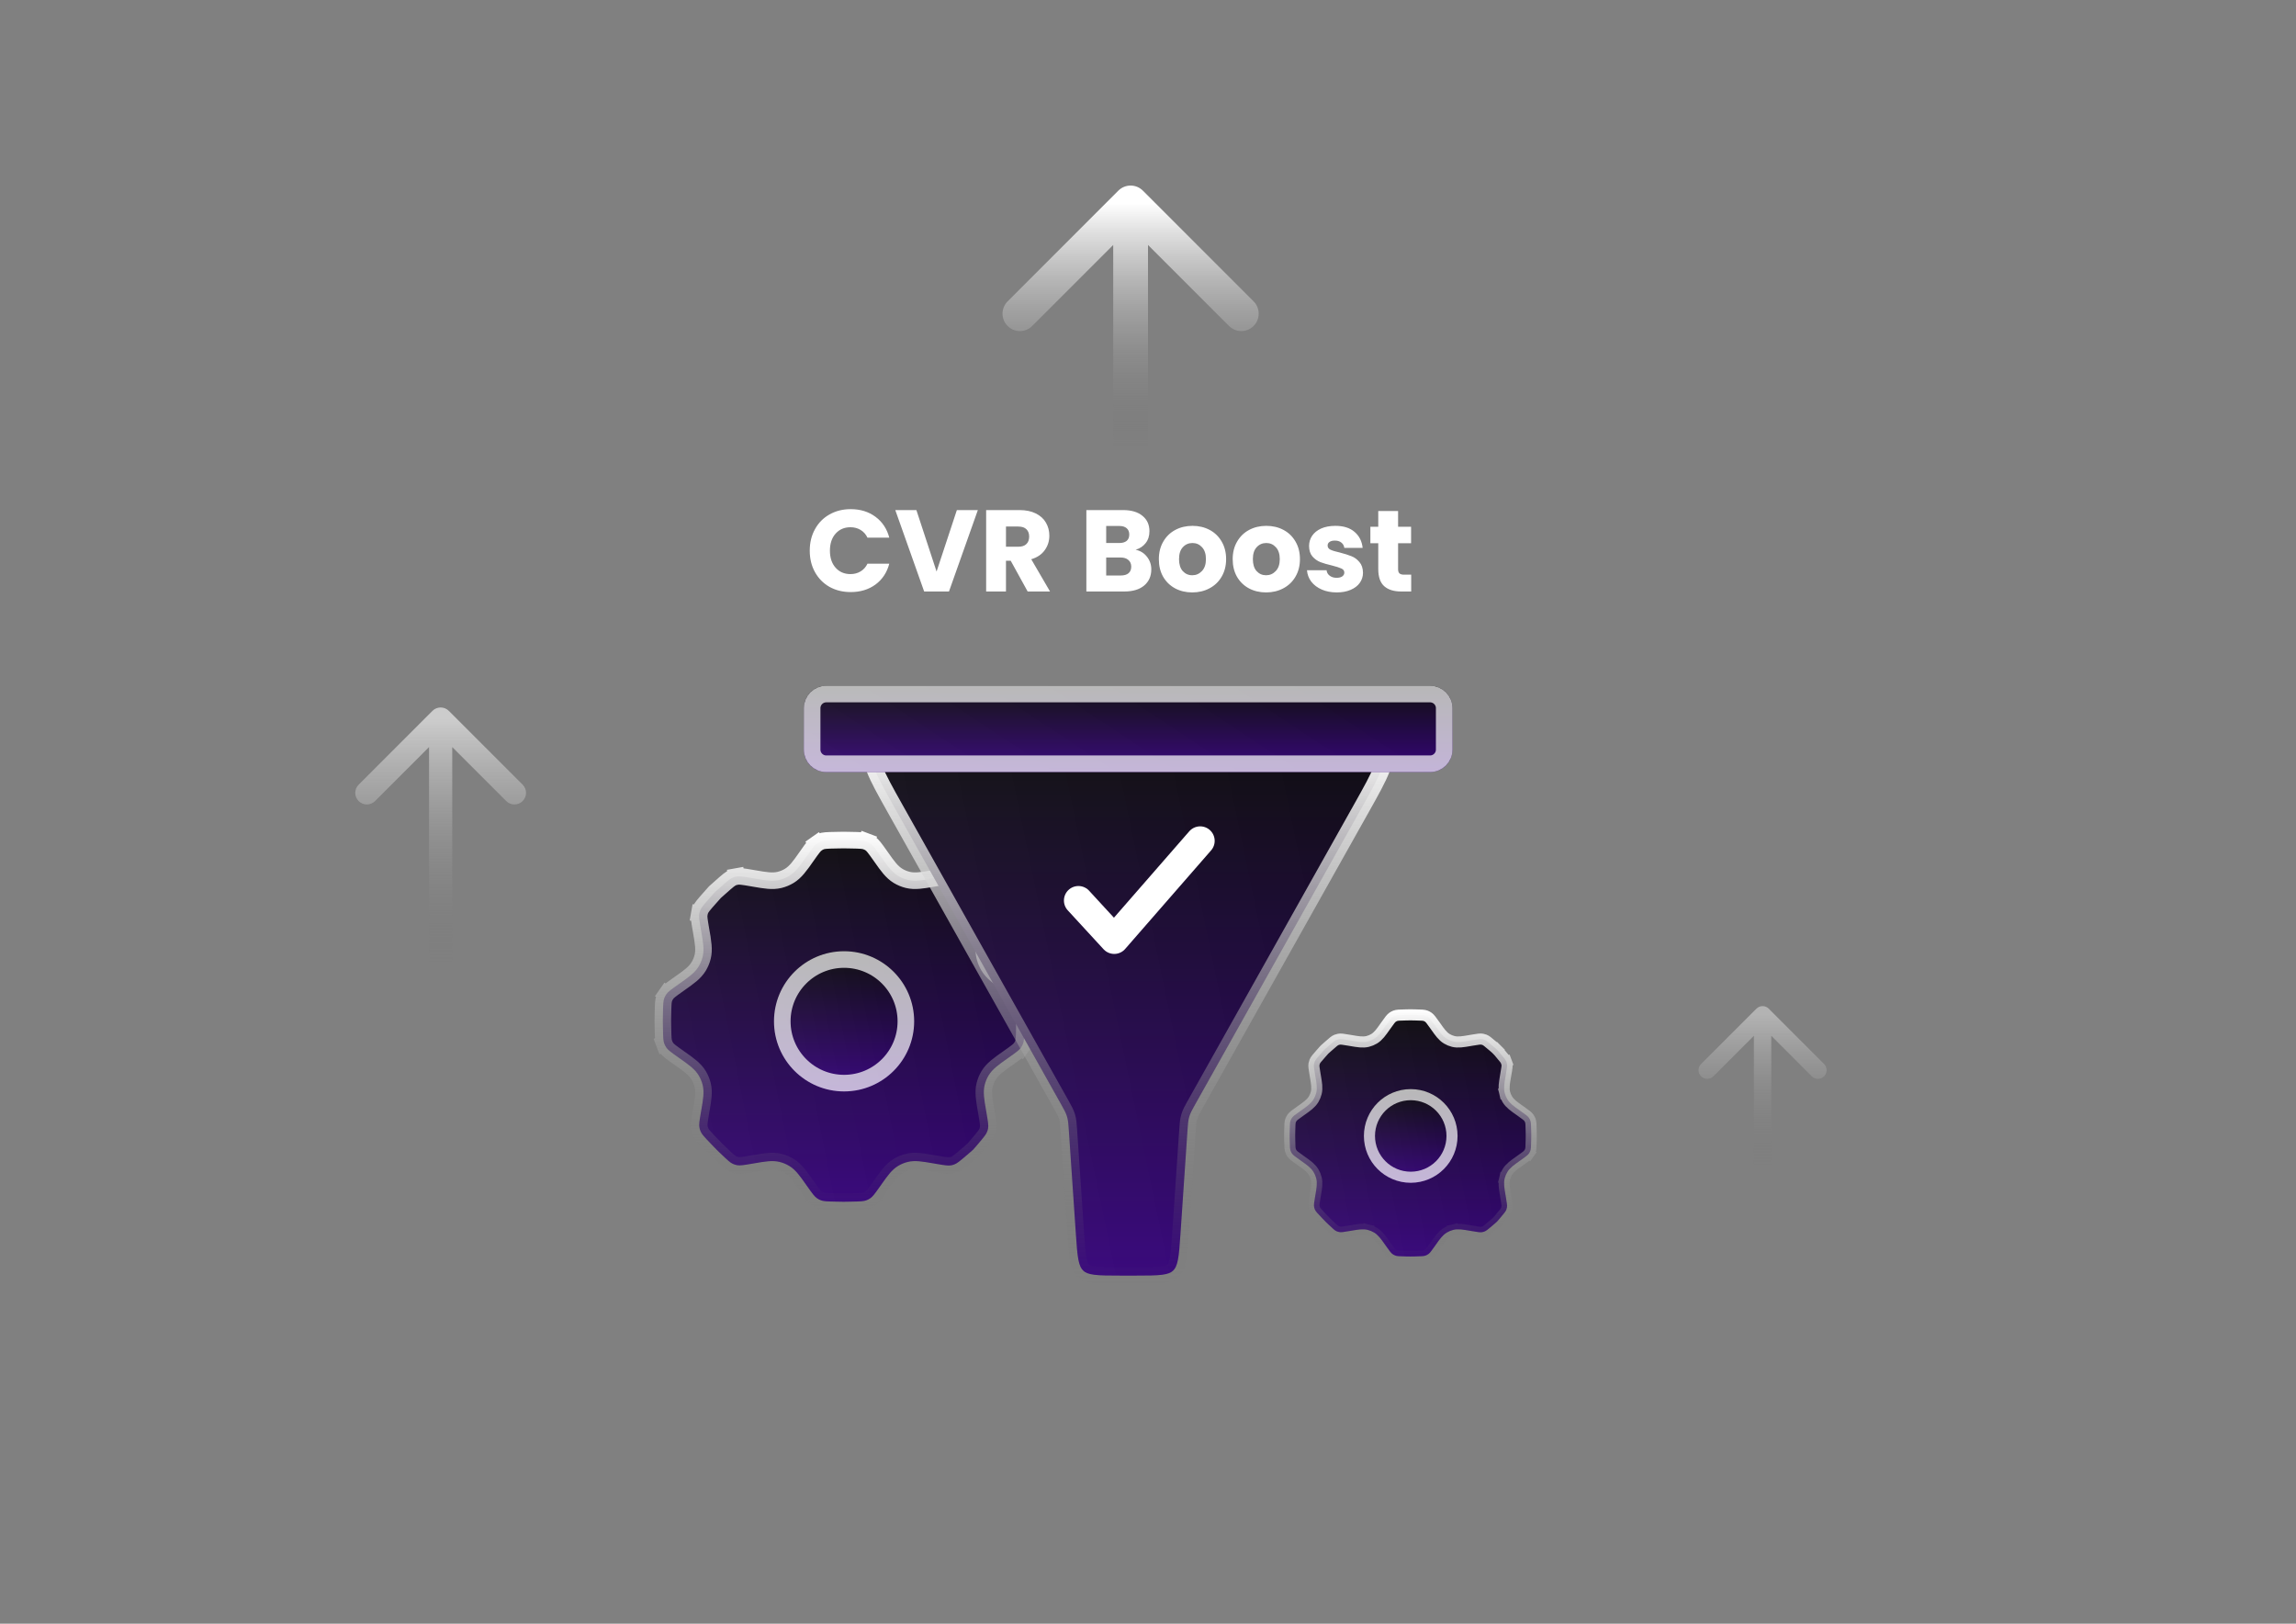 <svg width="396" height="280" viewBox="0 0 396 280" fill="none" xmlns="http://www.w3.org/2000/svg">
<rect x="0" y="0" width="396" height="280" fill="#808080" stroke="none"/>
<path d="M167.4 153.459L168.318 152.39L167.4 153.459C167.684 153.703 167.769 153.778 167.846 153.855C167.923 153.932 167.998 154.018 168.241 154.302L169.329 153.373L168.241 154.302L168.608 154.732C169.76 156.081 170.092 156.501 170.266 156.963L171.605 156.46L170.266 156.963C170.333 157.143 170.384 157.328 170.418 157.517L171.826 157.266L170.418 157.517C170.504 158.003 170.433 158.534 170.131 160.282L170.102 160.454C170.085 160.547 170.07 160.639 170.054 160.73C169.751 162.478 169.526 163.772 169.828 164.997C169.973 165.588 170.207 166.152 170.522 166.672C171.175 167.752 172.248 168.508 173.699 169.53C173.774 169.583 173.85 169.637 173.928 169.691C175.372 170.71 175.797 171.034 176.077 171.433L177.248 170.611L176.077 171.433C176.23 171.65 176.354 171.886 176.448 172.134C176.62 172.59 176.648 173.124 176.678 174.891L176.697 176.051L176.678 177.212C176.648 178.979 176.62 179.513 176.448 179.969C176.354 180.217 176.23 180.453 176.077 180.67L177.248 181.492L176.077 180.67C175.797 181.069 175.372 181.393 173.928 182.412C173.85 182.466 173.774 182.52 173.699 182.573C172.249 183.595 171.175 184.351 170.522 185.431C170.207 185.951 169.973 186.515 169.828 187.106C169.526 188.331 169.751 189.625 170.054 191.373C170.07 191.464 170.085 191.556 170.102 191.649L170.131 191.821C170.433 193.569 170.504 194.1 170.418 194.586C170.384 194.775 170.333 194.96 170.266 195.14C170.092 195.602 169.76 196.022 168.608 197.371L168.241 197.801C167.998 198.085 167.923 198.171 167.846 198.248C167.769 198.325 167.684 198.4 167.4 198.644L166.825 199.138L167.757 200.223L166.825 199.138C165.479 200.294 165.06 200.628 164.599 200.803C164.416 200.872 164.228 200.924 164.035 200.958C163.55 201.045 163.019 200.973 161.271 200.672L161.107 200.643C161.014 200.627 160.922 200.611 160.831 200.596C159.083 200.293 157.79 200.068 156.564 200.37C155.974 200.515 155.409 200.749 154.889 201.064C153.809 201.717 153.053 202.79 152.031 204.241C151.978 204.316 151.924 204.392 151.87 204.47C150.851 205.913 150.527 206.339 150.128 206.619L150.951 207.79L150.128 206.619C149.911 206.772 149.675 206.896 149.427 206.99C148.971 207.162 148.437 207.19 146.67 207.219L145.51 207.239L144.349 207.219C142.583 207.19 142.049 207.162 141.592 206.99C141.344 206.896 141.108 206.772 140.891 206.619L140.069 207.79L140.891 206.619C140.492 206.339 140.168 205.913 139.149 204.47C139.095 204.392 139.041 204.316 138.988 204.241C137.967 202.79 137.21 201.717 136.13 201.064C135.61 200.749 135.046 200.515 134.456 200.37C133.23 200.068 131.935 200.293 130.184 200.596C130.093 200.612 130.001 200.628 129.907 200.644C128.163 200.945 127.632 201.017 127.151 200.933C126.893 200.888 126.642 200.811 126.404 200.704C125.959 200.505 125.56 200.148 124.285 198.923L123.59 198.255L122.644 197.273C121.417 196.001 121.06 195.602 120.86 195.158L119.555 195.745L120.86 195.158C120.751 194.918 120.674 194.665 120.629 194.406C120.545 193.925 120.616 193.395 120.917 191.651C120.933 191.558 120.949 191.466 120.965 191.375C121.268 189.626 121.493 188.331 121.191 187.106C121.046 186.515 120.812 185.951 120.498 185.431C119.844 184.351 118.771 183.595 117.32 182.573C117.245 182.52 117.169 182.466 117.092 182.412C115.648 181.393 115.222 181.069 114.942 180.67C114.789 180.453 114.665 180.217 114.571 179.969L113.233 180.473L114.571 179.969C114.399 179.513 114.371 178.979 114.342 177.212L114.322 176.051L114.342 174.891C114.371 173.124 114.399 172.59 114.571 172.134C114.665 171.886 114.789 171.65 114.942 171.433L113.779 170.616L114.942 171.433C115.222 171.034 115.648 170.71 117.092 169.691C117.169 169.637 117.245 169.583 117.32 169.53C118.771 168.508 119.844 167.752 120.498 166.672C120.812 166.152 121.046 165.588 121.191 164.997C121.493 163.772 121.269 162.478 120.965 160.73C120.95 160.639 120.934 160.547 120.918 160.454L119.508 160.698L120.918 160.454L120.898 160.341C120.596 158.593 120.525 158.062 120.611 157.578L119.202 157.328L120.611 157.578C120.649 157.365 120.708 157.157 120.788 156.957C120.971 156.5 121.313 156.087 122.492 154.763L123.306 153.848L124.221 153.034C125.545 151.855 125.958 151.513 126.415 151.33C126.615 151.25 126.823 151.191 127.036 151.153L126.786 149.744L127.036 151.153C127.521 151.067 128.052 151.138 129.799 151.44L129.912 151.46C130.005 151.476 130.097 151.492 130.188 151.507C131.936 151.81 133.23 152.035 134.456 151.733C135.046 151.588 135.61 151.354 136.13 151.039C137.21 150.386 137.967 149.313 138.988 147.862C139.041 147.787 139.095 147.711 139.149 147.633L137.981 146.809L139.149 147.633C140.168 146.19 140.492 145.764 140.891 145.484L140.075 144.323L140.891 145.484C141.108 145.331 141.344 145.207 141.592 145.113C142.049 144.941 142.583 144.913 144.349 144.884L145.51 144.864L146.67 144.884C148.437 144.913 148.971 144.941 149.427 145.113L149.931 143.774L149.427 145.113C149.675 145.207 149.911 145.331 150.128 145.484C150.527 145.764 150.851 146.19 151.87 147.633C151.924 147.711 151.978 147.787 152.031 147.862C153.053 149.313 153.809 150.386 154.889 151.039C155.409 151.354 155.974 151.588 156.564 151.733C157.79 152.035 159.083 151.81 160.831 151.507C160.922 151.492 161.014 151.476 161.107 151.46L161.271 151.431C163.019 151.13 163.55 151.058 164.035 151.145C164.228 151.179 164.416 151.231 164.599 151.3C165.06 151.475 165.479 151.809 166.825 152.965L167.4 153.459Z" fill="url(#paint0_linear_256_563)"/>
<path d="M167.4 153.459L168.318 152.39L167.4 153.459C167.684 153.703 167.769 153.778 167.846 153.855C167.923 153.932 167.998 154.018 168.241 154.302L169.329 153.373L168.241 154.302L168.608 154.732C169.76 156.081 170.092 156.501 170.266 156.963L171.605 156.46L170.266 156.963C170.333 157.143 170.384 157.328 170.418 157.517L171.826 157.266L170.418 157.517C170.504 158.003 170.433 158.534 170.131 160.282L170.102 160.454C170.085 160.547 170.07 160.639 170.054 160.73C169.751 162.478 169.526 163.772 169.828 164.997C169.973 165.588 170.207 166.152 170.522 166.672C171.175 167.752 172.248 168.508 173.699 169.53C173.774 169.583 173.85 169.637 173.928 169.691C175.372 170.71 175.797 171.034 176.077 171.433L177.248 170.611L176.077 171.433C176.23 171.65 176.354 171.886 176.448 172.134C176.62 172.59 176.648 173.124 176.678 174.891L176.697 176.051L176.678 177.212C176.648 178.979 176.62 179.513 176.448 179.969C176.354 180.217 176.23 180.453 176.077 180.67L177.248 181.492L176.077 180.67C175.797 181.069 175.372 181.393 173.928 182.412C173.85 182.466 173.774 182.52 173.699 182.573C172.249 183.595 171.175 184.351 170.522 185.431C170.207 185.951 169.973 186.515 169.828 187.106C169.526 188.331 169.751 189.625 170.054 191.373C170.07 191.464 170.085 191.556 170.102 191.649L170.131 191.821C170.433 193.569 170.504 194.1 170.418 194.586C170.384 194.775 170.333 194.96 170.266 195.14C170.092 195.602 169.76 196.022 168.608 197.371L168.241 197.801C167.998 198.085 167.923 198.171 167.846 198.248C167.769 198.325 167.684 198.4 167.4 198.644L166.825 199.138L167.757 200.223L166.825 199.138C165.479 200.294 165.06 200.628 164.599 200.803C164.416 200.872 164.228 200.924 164.035 200.958C163.55 201.045 163.019 200.973 161.271 200.672L161.107 200.643C161.014 200.627 160.922 200.611 160.831 200.596C159.083 200.293 157.79 200.068 156.564 200.37C155.974 200.515 155.409 200.749 154.889 201.064C153.809 201.717 153.053 202.79 152.031 204.241C151.978 204.316 151.924 204.392 151.87 204.47C150.851 205.913 150.527 206.339 150.128 206.619L150.951 207.79L150.128 206.619C149.911 206.772 149.675 206.896 149.427 206.99C148.971 207.162 148.437 207.19 146.67 207.219L145.51 207.239L144.349 207.219C142.583 207.19 142.049 207.162 141.592 206.99C141.344 206.896 141.108 206.772 140.891 206.619L140.069 207.79L140.891 206.619C140.492 206.339 140.168 205.913 139.149 204.47C139.095 204.392 139.041 204.316 138.988 204.241C137.967 202.79 137.21 201.717 136.13 201.064C135.61 200.749 135.046 200.515 134.456 200.37C133.23 200.068 131.935 200.293 130.184 200.596C130.093 200.612 130.001 200.628 129.907 200.644C128.163 200.945 127.632 201.017 127.151 200.933C126.893 200.888 126.642 200.811 126.404 200.704C125.959 200.505 125.56 200.148 124.285 198.923L123.59 198.255L122.644 197.273C121.417 196.001 121.06 195.602 120.86 195.158L119.555 195.745L120.86 195.158C120.751 194.918 120.674 194.665 120.629 194.406C120.545 193.925 120.616 193.395 120.917 191.651C120.933 191.558 120.949 191.466 120.965 191.375C121.268 189.626 121.493 188.331 121.191 187.106C121.046 186.515 120.812 185.951 120.498 185.431C119.844 184.351 118.771 183.595 117.32 182.573C117.245 182.52 117.169 182.466 117.092 182.412C115.648 181.393 115.222 181.069 114.942 180.67C114.789 180.453 114.665 180.217 114.571 179.969L113.233 180.473L114.571 179.969C114.399 179.513 114.371 178.979 114.342 177.212L114.322 176.051L114.342 174.891C114.371 173.124 114.399 172.59 114.571 172.134C114.665 171.886 114.789 171.65 114.942 171.433L113.779 170.616L114.942 171.433C115.222 171.034 115.648 170.71 117.092 169.691C117.169 169.637 117.245 169.583 117.32 169.53C118.771 168.508 119.844 167.752 120.498 166.672C120.812 166.152 121.046 165.588 121.191 164.997C121.493 163.772 121.269 162.478 120.965 160.73C120.95 160.639 120.934 160.547 120.918 160.454L119.508 160.698L120.918 160.454L120.898 160.341C120.596 158.593 120.525 158.062 120.611 157.578L119.202 157.328L120.611 157.578C120.649 157.365 120.708 157.157 120.788 156.957C120.971 156.5 121.313 156.087 122.492 154.763L123.306 153.848L124.221 153.034C125.545 151.855 125.958 151.513 126.415 151.33C126.615 151.25 126.823 151.191 127.036 151.153L126.786 149.744L127.036 151.153C127.521 151.067 128.052 151.138 129.799 151.44L129.912 151.46C130.005 151.476 130.097 151.492 130.188 151.507C131.936 151.81 133.23 152.035 134.456 151.733C135.046 151.588 135.61 151.354 136.13 151.039C137.21 150.386 137.967 149.313 138.988 147.862C139.041 147.787 139.095 147.711 139.149 147.633L137.981 146.809L139.149 147.633C140.168 146.19 140.492 145.764 140.891 145.484L140.075 144.323L140.891 145.484C141.108 145.331 141.344 145.207 141.592 145.113C142.049 144.941 142.583 144.913 144.349 144.884L145.51 144.864L146.67 144.884C148.437 144.913 148.971 144.941 149.427 145.113L149.931 143.774L149.427 145.113C149.675 145.207 149.911 145.331 150.128 145.484C150.527 145.764 150.851 146.19 151.87 147.633C151.924 147.711 151.978 147.787 152.031 147.862C153.053 149.313 153.809 150.386 154.889 151.039C155.409 151.354 155.974 151.588 156.564 151.733C157.79 152.035 159.083 151.81 160.831 151.507C160.922 151.492 161.014 151.476 161.107 151.46L161.271 151.431C163.019 151.13 163.55 151.058 164.035 151.145C164.228 151.179 164.416 151.231 164.599 151.3C165.06 151.475 165.479 151.809 166.825 152.965L167.4 153.459Z" fill="url(#paint1_linear_256_563)" fill-opacity="0.1"/>
<path d="M167.4 153.459L168.318 152.39L167.4 153.459C167.684 153.703 167.769 153.778 167.846 153.855C167.923 153.932 167.998 154.018 168.241 154.302L169.329 153.373L168.241 154.302L168.608 154.732C169.76 156.081 170.092 156.501 170.266 156.963L171.605 156.46L170.266 156.963C170.333 157.143 170.384 157.328 170.418 157.517L171.826 157.266L170.418 157.517C170.504 158.003 170.433 158.534 170.131 160.282L170.102 160.454C170.085 160.547 170.07 160.639 170.054 160.73C169.751 162.478 169.526 163.772 169.828 164.997C169.973 165.588 170.207 166.152 170.522 166.672C171.175 167.752 172.248 168.508 173.699 169.53C173.774 169.583 173.85 169.637 173.928 169.691C175.372 170.71 175.797 171.034 176.077 171.433L177.248 170.611L176.077 171.433C176.23 171.65 176.354 171.886 176.448 172.134C176.62 172.59 176.648 173.124 176.678 174.891L176.697 176.051L176.678 177.212C176.648 178.979 176.62 179.513 176.448 179.969C176.354 180.217 176.23 180.453 176.077 180.67L177.248 181.492L176.077 180.67C175.797 181.069 175.372 181.393 173.928 182.412C173.85 182.466 173.774 182.52 173.699 182.573C172.249 183.595 171.175 184.351 170.522 185.431C170.207 185.951 169.973 186.515 169.828 187.106C169.526 188.331 169.751 189.625 170.054 191.373C170.07 191.464 170.085 191.556 170.102 191.649L170.131 191.821C170.433 193.569 170.504 194.1 170.418 194.586C170.384 194.775 170.333 194.96 170.266 195.14C170.092 195.602 169.76 196.022 168.608 197.371L168.241 197.801C167.998 198.085 167.923 198.171 167.846 198.248C167.769 198.325 167.684 198.4 167.4 198.644L166.825 199.138L167.757 200.223L166.825 199.138C165.479 200.294 165.06 200.628 164.599 200.803C164.416 200.872 164.228 200.924 164.035 200.958C163.55 201.045 163.019 200.973 161.271 200.672L161.107 200.643C161.014 200.627 160.922 200.611 160.831 200.596C159.083 200.293 157.79 200.068 156.564 200.37C155.974 200.515 155.409 200.749 154.889 201.064C153.809 201.717 153.053 202.79 152.031 204.241C151.978 204.316 151.924 204.392 151.87 204.47C150.851 205.913 150.527 206.339 150.128 206.619L150.951 207.79L150.128 206.619C149.911 206.772 149.675 206.896 149.427 206.99C148.971 207.162 148.437 207.19 146.67 207.219L145.51 207.239L144.349 207.219C142.583 207.19 142.049 207.162 141.592 206.99C141.344 206.896 141.108 206.772 140.891 206.619L140.069 207.79L140.891 206.619C140.492 206.339 140.168 205.913 139.149 204.47C139.095 204.392 139.041 204.316 138.988 204.241C137.967 202.79 137.21 201.717 136.13 201.064C135.61 200.749 135.046 200.515 134.456 200.37C133.23 200.068 131.935 200.293 130.184 200.596C130.093 200.612 130.001 200.628 129.907 200.644C128.163 200.945 127.632 201.017 127.151 200.933C126.893 200.888 126.642 200.811 126.404 200.704C125.959 200.505 125.56 200.148 124.285 198.923L123.59 198.255L122.644 197.273C121.417 196.001 121.06 195.602 120.86 195.158L119.555 195.745L120.86 195.158C120.751 194.918 120.674 194.665 120.629 194.406C120.545 193.925 120.616 193.395 120.917 191.651C120.933 191.558 120.949 191.466 120.965 191.375C121.268 189.626 121.493 188.331 121.191 187.106C121.046 186.515 120.812 185.951 120.498 185.431C119.844 184.351 118.771 183.595 117.32 182.573C117.245 182.52 117.169 182.466 117.092 182.412C115.648 181.393 115.222 181.069 114.942 180.67C114.789 180.453 114.665 180.217 114.571 179.969L113.233 180.473L114.571 179.969C114.399 179.513 114.371 178.979 114.342 177.212L114.322 176.051L114.342 174.891C114.371 173.124 114.399 172.59 114.571 172.134C114.665 171.886 114.789 171.65 114.942 171.433L113.779 170.616L114.942 171.433C115.222 171.034 115.648 170.71 117.092 169.691C117.169 169.637 117.245 169.583 117.32 169.53C118.771 168.508 119.844 167.752 120.498 166.672C120.812 166.152 121.046 165.588 121.191 164.997C121.493 163.772 121.269 162.478 120.965 160.73C120.95 160.639 120.934 160.547 120.918 160.454L119.508 160.698L120.918 160.454L120.898 160.341C120.596 158.593 120.525 158.062 120.611 157.578L119.202 157.328L120.611 157.578C120.649 157.365 120.708 157.157 120.788 156.957C120.971 156.5 121.313 156.087 122.492 154.763L123.306 153.848L124.221 153.034C125.545 151.855 125.958 151.513 126.415 151.33C126.615 151.25 126.823 151.191 127.036 151.153L126.786 149.744L127.036 151.153C127.521 151.067 128.052 151.138 129.799 151.44L129.912 151.46C130.005 151.476 130.097 151.492 130.188 151.507C131.936 151.81 133.23 152.035 134.456 151.733C135.046 151.588 135.61 151.354 136.13 151.039C137.21 150.386 137.967 149.313 138.988 147.862C139.041 147.787 139.095 147.711 139.149 147.633L137.981 146.809L139.149 147.633C140.168 146.19 140.492 145.764 140.891 145.484L140.075 144.323L140.891 145.484C141.108 145.331 141.344 145.207 141.592 145.113C142.049 144.941 142.583 144.913 144.349 144.884L145.51 144.864L146.67 144.884C148.437 144.913 148.971 144.941 149.427 145.113L149.931 143.774L149.427 145.113C149.675 145.207 149.911 145.331 150.128 145.484C150.527 145.764 150.851 146.19 151.87 147.633C151.924 147.711 151.978 147.787 152.031 147.862C153.053 149.313 153.809 150.386 154.889 151.039C155.409 151.354 155.974 151.588 156.564 151.733C157.79 152.035 159.083 151.81 160.831 151.507C160.922 151.492 161.014 151.476 161.107 151.46L161.271 151.431C163.019 151.13 163.55 151.058 164.035 151.145C164.228 151.179 164.416 151.231 164.599 151.3C165.06 151.475 165.479 151.809 166.825 152.965L167.4 153.459Z" stroke="url(#paint2_linear_256_563)" stroke-width="2.861"/>
<circle cx="145.581" cy="176.123" r="12.089" fill="url(#paint3_linear_256_563)"/>
<circle cx="145.581" cy="176.123" r="12.089" fill="url(#paint4_linear_256_563)" fill-opacity="0.1"/>
<circle cx="145.581" cy="176.123" r="10.658" stroke="white" stroke-opacity="0.7" stroke-width="2.861"/>
<path d="M258.19 181.011L258.867 180.336L258.19 181.011C258.242 181.063 258.291 181.12 258.454 181.31L258.699 181.597C259.469 182.499 259.691 182.779 259.807 183.088L260.701 182.752L259.807 183.088C259.852 183.208 259.886 183.332 259.908 183.458C259.966 183.783 259.919 184.137 259.717 185.305L260.659 185.468L259.717 185.305L259.697 185.42C259.686 185.482 259.676 185.544 259.665 185.604C259.463 186.772 259.313 187.637 259.514 188.456L260.442 188.227L259.514 188.456C259.611 188.85 259.768 189.227 259.978 189.575C260.414 190.296 261.131 190.801 262.101 191.484C262.151 191.519 262.202 191.555 262.253 191.592C263.218 192.272 263.502 192.489 263.69 192.756C263.792 192.9 263.875 193.058 263.937 193.224C264.052 193.529 264.071 193.885 264.091 195.066L264.103 195.841L264.091 196.616C264.071 197.797 264.052 198.153 263.937 198.458C263.875 198.624 263.792 198.781 263.69 198.926L264.472 199.476L263.69 198.926C263.502 199.193 263.218 199.41 262.253 200.09C262.202 200.127 262.151 200.163 262.101 200.198C261.131 200.881 260.414 201.386 259.978 202.107C259.768 202.455 259.611 202.832 259.514 203.226L260.442 203.455L259.514 203.226C259.313 204.045 259.463 204.91 259.665 206.078C259.676 206.138 259.686 206.199 259.697 206.262L259.717 206.377L260.659 206.214L259.717 206.377C259.919 207.545 259.966 207.899 259.908 208.224C259.886 208.35 259.852 208.474 259.807 208.594C259.691 208.903 259.469 209.183 258.699 210.085L258.454 210.372C258.291 210.562 258.242 210.619 258.19 210.671C258.139 210.722 258.082 210.772 257.892 210.935L257.508 211.265C256.609 212.038 256.329 212.261 256.021 212.377C255.899 212.424 255.773 212.458 255.644 212.481C255.32 212.539 254.965 212.492 253.797 212.29L253.635 213.232L253.797 212.29L253.688 212.271C253.625 212.26 253.564 212.25 253.504 212.239C252.336 212.037 251.471 211.887 250.652 212.088L250.881 213.016L250.652 212.088C250.258 212.185 249.881 212.342 249.533 212.552C248.812 212.988 248.307 213.705 247.624 214.675C247.589 214.725 247.553 214.776 247.516 214.827C246.836 215.792 246.619 216.076 246.352 216.264L246.902 217.046L246.352 216.264C246.208 216.365 246.05 216.449 245.884 216.511C245.579 216.626 245.223 216.645 244.042 216.665L243.267 216.677L242.492 216.665C241.311 216.645 240.955 216.626 240.65 216.511C240.484 216.449 240.327 216.365 240.182 216.264C239.915 216.076 239.698 215.792 239.018 214.827C238.981 214.776 238.945 214.725 238.91 214.675C238.227 213.705 237.722 212.988 237.001 212.552C236.653 212.342 236.276 212.185 235.882 212.088L235.653 213.016L235.882 212.088C235.063 211.887 234.197 212.037 233.028 212.24C232.967 212.25 232.905 212.261 232.843 212.272C231.677 212.473 231.322 212.521 231.001 212.465C230.829 212.435 230.662 212.383 230.502 212.312C230.205 212.178 229.938 211.94 229.087 211.122L228.623 210.676L227.99 210.019L227.302 210.683L227.99 210.019C227.17 209.169 226.932 208.903 226.798 208.606C226.726 208.446 226.674 208.277 226.644 208.104C226.588 207.783 226.636 207.428 226.837 206.263C226.847 206.201 226.858 206.14 226.869 206.079C227.071 204.91 227.221 204.045 227.02 203.226C226.923 202.832 226.766 202.455 226.556 202.107C226.12 201.386 225.403 200.881 224.433 200.198C224.383 200.163 224.332 200.127 224.281 200.09C223.316 199.41 223.032 199.193 222.844 198.926C222.743 198.781 222.659 198.624 222.597 198.458C222.482 198.153 222.463 197.797 222.443 196.616L222.431 195.841L222.443 195.066C222.463 193.885 222.482 193.529 222.597 193.224C222.659 193.058 222.743 192.9 222.844 192.756C223.032 192.489 223.316 192.272 224.281 191.592C224.332 191.555 224.383 191.519 224.433 191.484C225.403 190.801 226.12 190.296 226.556 189.575C226.766 189.227 226.923 188.85 227.02 188.456C227.221 187.637 227.071 186.772 226.869 185.604C226.858 185.544 226.848 185.482 226.837 185.42L226.824 185.344C226.622 184.177 226.575 183.822 226.632 183.499C226.657 183.357 226.697 183.218 226.751 183.084C226.873 182.778 227.101 182.502 227.889 181.618L228.433 181.007L229.044 180.463C229.929 179.675 230.204 179.447 230.51 179.325C230.644 179.271 230.783 179.231 230.925 179.206C231.248 179.149 231.603 179.196 232.77 179.398L232.846 179.411C232.909 179.422 232.97 179.432 233.03 179.443C234.198 179.645 235.063 179.795 235.882 179.594C236.276 179.497 236.653 179.34 237.001 179.13C237.722 178.694 238.227 177.977 238.91 177.007C238.945 176.957 238.981 176.906 239.018 176.855C239.698 175.89 239.915 175.606 240.182 175.418C240.327 175.316 240.484 175.233 240.65 175.171C240.955 175.056 241.311 175.037 242.492 175.017L243.267 175.005L244.042 175.017C245.223 175.037 245.579 175.056 245.884 175.171C246.05 175.233 246.208 175.316 246.352 175.418C246.619 175.606 246.836 175.89 247.516 176.855C247.553 176.906 247.589 176.957 247.624 177.007C248.307 177.977 248.812 178.694 249.533 179.13C249.881 179.34 250.258 179.497 250.652 179.594C251.471 179.795 252.336 179.645 253.504 179.443C253.564 179.432 253.625 179.422 253.688 179.411L253.797 179.392C254.965 179.19 255.32 179.143 255.644 179.201C255.773 179.223 255.899 179.258 256.021 179.305C256.329 179.421 256.609 179.644 257.508 180.417L257.892 180.747C258.082 180.91 258.139 180.96 258.19 181.011Z" fill="url(#paint5_linear_256_563)"/>
<path d="M258.19 181.011L258.867 180.336L258.19 181.011C258.242 181.063 258.291 181.12 258.454 181.31L258.699 181.597C259.469 182.499 259.691 182.779 259.807 183.088L260.701 182.752L259.807 183.088C259.852 183.208 259.886 183.332 259.908 183.458C259.966 183.783 259.919 184.137 259.717 185.305L260.659 185.468L259.717 185.305L259.697 185.42C259.686 185.482 259.676 185.544 259.665 185.604C259.463 186.772 259.313 187.637 259.514 188.456L260.442 188.227L259.514 188.456C259.611 188.85 259.768 189.227 259.978 189.575C260.414 190.296 261.131 190.801 262.101 191.484C262.151 191.519 262.202 191.555 262.253 191.592C263.218 192.272 263.502 192.489 263.69 192.756C263.792 192.9 263.875 193.058 263.937 193.224C264.052 193.529 264.071 193.885 264.091 195.066L264.103 195.841L264.091 196.616C264.071 197.797 264.052 198.153 263.937 198.458C263.875 198.624 263.792 198.781 263.69 198.926L264.472 199.476L263.69 198.926C263.502 199.193 263.218 199.41 262.253 200.09C262.202 200.127 262.151 200.163 262.101 200.198C261.131 200.881 260.414 201.386 259.978 202.107C259.768 202.455 259.611 202.832 259.514 203.226L260.442 203.455L259.514 203.226C259.313 204.045 259.463 204.91 259.665 206.078C259.676 206.138 259.686 206.199 259.697 206.262L259.717 206.377L260.659 206.214L259.717 206.377C259.919 207.545 259.966 207.899 259.908 208.224C259.886 208.35 259.852 208.474 259.807 208.594C259.691 208.903 259.469 209.183 258.699 210.085L258.454 210.372C258.291 210.562 258.242 210.619 258.19 210.671C258.139 210.722 258.082 210.772 257.892 210.935L257.508 211.265C256.609 212.038 256.329 212.261 256.021 212.377C255.899 212.424 255.773 212.458 255.644 212.481C255.32 212.539 254.965 212.492 253.797 212.29L253.635 213.232L253.797 212.29L253.688 212.271C253.625 212.26 253.564 212.25 253.504 212.239C252.336 212.037 251.471 211.887 250.652 212.088L250.881 213.016L250.652 212.088C250.258 212.185 249.881 212.342 249.533 212.552C248.812 212.988 248.307 213.705 247.624 214.675C247.589 214.725 247.553 214.776 247.516 214.827C246.836 215.792 246.619 216.076 246.352 216.264L246.902 217.046L246.352 216.264C246.208 216.365 246.05 216.449 245.884 216.511C245.579 216.626 245.223 216.645 244.042 216.665L243.267 216.677L242.492 216.665C241.311 216.645 240.955 216.626 240.65 216.511C240.484 216.449 240.327 216.365 240.182 216.264C239.915 216.076 239.698 215.792 239.018 214.827C238.981 214.776 238.945 214.725 238.91 214.675C238.227 213.705 237.722 212.988 237.001 212.552C236.653 212.342 236.276 212.185 235.882 212.088L235.653 213.016L235.882 212.088C235.063 211.887 234.197 212.037 233.028 212.24C232.967 212.25 232.905 212.261 232.843 212.272C231.677 212.473 231.322 212.521 231.001 212.465C230.829 212.435 230.662 212.383 230.502 212.312C230.205 212.178 229.938 211.94 229.087 211.122L228.623 210.676L227.99 210.019L227.302 210.683L227.99 210.019C227.17 209.169 226.932 208.903 226.798 208.606C226.726 208.446 226.674 208.277 226.644 208.104C226.588 207.783 226.636 207.428 226.837 206.263C226.847 206.201 226.858 206.14 226.869 206.079C227.071 204.91 227.221 204.045 227.02 203.226C226.923 202.832 226.766 202.455 226.556 202.107C226.12 201.386 225.403 200.881 224.433 200.198C224.383 200.163 224.332 200.127 224.281 200.09C223.316 199.41 223.032 199.193 222.844 198.926C222.743 198.781 222.659 198.624 222.597 198.458C222.482 198.153 222.463 197.797 222.443 196.616L222.431 195.841L222.443 195.066C222.463 193.885 222.482 193.529 222.597 193.224C222.659 193.058 222.743 192.9 222.844 192.756C223.032 192.489 223.316 192.272 224.281 191.592C224.332 191.555 224.383 191.519 224.433 191.484C225.403 190.801 226.12 190.296 226.556 189.575C226.766 189.227 226.923 188.85 227.02 188.456C227.221 187.637 227.071 186.772 226.869 185.604C226.858 185.544 226.848 185.482 226.837 185.42L226.824 185.344C226.622 184.177 226.575 183.822 226.632 183.499C226.657 183.357 226.697 183.218 226.751 183.084C226.873 182.778 227.101 182.502 227.889 181.618L228.433 181.007L229.044 180.463C229.929 179.675 230.204 179.447 230.51 179.325C230.644 179.271 230.783 179.231 230.925 179.206C231.248 179.149 231.603 179.196 232.77 179.398L232.846 179.411C232.909 179.422 232.97 179.432 233.03 179.443C234.198 179.645 235.063 179.795 235.882 179.594C236.276 179.497 236.653 179.34 237.001 179.13C237.722 178.694 238.227 177.977 238.91 177.007C238.945 176.957 238.981 176.906 239.018 176.855C239.698 175.89 239.915 175.606 240.182 175.418C240.327 175.316 240.484 175.233 240.65 175.171C240.955 175.056 241.311 175.037 242.492 175.017L243.267 175.005L244.042 175.017C245.223 175.037 245.579 175.056 245.884 175.171C246.05 175.233 246.208 175.316 246.352 175.418C246.619 175.606 246.836 175.89 247.516 176.855C247.553 176.906 247.589 176.957 247.624 177.007C248.307 177.977 248.812 178.694 249.533 179.13C249.881 179.34 250.258 179.497 250.652 179.594C251.471 179.795 252.336 179.645 253.504 179.443C253.564 179.432 253.625 179.422 253.688 179.411L253.797 179.392C254.965 179.19 255.32 179.143 255.644 179.201C255.773 179.223 255.899 179.258 256.021 179.305C256.329 179.421 256.609 179.644 257.508 180.417L257.892 180.747C258.082 180.91 258.139 180.96 258.19 181.011Z" fill="url(#paint6_linear_256_563)" fill-opacity="0.1"/>
<path d="M258.19 181.011L258.867 180.336L258.19 181.011C258.242 181.063 258.291 181.12 258.454 181.31L258.699 181.597C259.469 182.499 259.691 182.779 259.807 183.088L260.701 182.752L259.807 183.088C259.852 183.208 259.886 183.332 259.908 183.458C259.966 183.783 259.919 184.137 259.717 185.305L260.659 185.468L259.717 185.305L259.697 185.42C259.686 185.482 259.676 185.544 259.665 185.604C259.463 186.772 259.313 187.637 259.514 188.456L260.442 188.227L259.514 188.456C259.611 188.85 259.768 189.227 259.978 189.575C260.414 190.296 261.131 190.801 262.101 191.484C262.151 191.519 262.202 191.555 262.253 191.592C263.218 192.272 263.502 192.489 263.69 192.756C263.792 192.9 263.875 193.058 263.937 193.224C264.052 193.529 264.071 193.885 264.091 195.066L264.103 195.841L264.091 196.616C264.071 197.797 264.052 198.153 263.937 198.458C263.875 198.624 263.792 198.781 263.69 198.926L264.472 199.476L263.69 198.926C263.502 199.193 263.218 199.41 262.253 200.09C262.202 200.127 262.151 200.163 262.101 200.198C261.131 200.881 260.414 201.386 259.978 202.107C259.768 202.455 259.611 202.832 259.514 203.226L260.442 203.455L259.514 203.226C259.313 204.045 259.463 204.91 259.665 206.078C259.676 206.138 259.686 206.199 259.697 206.262L259.717 206.377L260.659 206.214L259.717 206.377C259.919 207.545 259.966 207.899 259.908 208.224C259.886 208.35 259.852 208.474 259.807 208.594C259.691 208.903 259.469 209.183 258.699 210.085L258.454 210.372C258.291 210.562 258.242 210.619 258.19 210.671C258.139 210.722 258.082 210.772 257.892 210.935L257.508 211.265C256.609 212.038 256.329 212.261 256.021 212.377C255.899 212.424 255.773 212.458 255.644 212.481C255.32 212.539 254.965 212.492 253.797 212.29L253.635 213.232L253.797 212.29L253.688 212.271C253.625 212.26 253.564 212.25 253.504 212.239C252.336 212.037 251.471 211.887 250.652 212.088L250.881 213.016L250.652 212.088C250.258 212.185 249.881 212.342 249.533 212.552C248.812 212.988 248.307 213.705 247.624 214.675C247.589 214.725 247.553 214.776 247.516 214.827C246.836 215.792 246.619 216.076 246.352 216.264L246.902 217.046L246.352 216.264C246.208 216.365 246.05 216.449 245.884 216.511C245.579 216.626 245.223 216.645 244.042 216.665L243.267 216.677L242.492 216.665C241.311 216.645 240.955 216.626 240.65 216.511C240.484 216.449 240.327 216.365 240.182 216.264C239.915 216.076 239.698 215.792 239.018 214.827C238.981 214.776 238.945 214.725 238.91 214.675C238.227 213.705 237.722 212.988 237.001 212.552C236.653 212.342 236.276 212.185 235.882 212.088L235.653 213.016L235.882 212.088C235.063 211.887 234.197 212.037 233.028 212.24C232.967 212.25 232.905 212.261 232.843 212.272C231.677 212.473 231.322 212.521 231.001 212.465C230.829 212.435 230.662 212.383 230.502 212.312C230.205 212.178 229.938 211.94 229.087 211.122L228.623 210.676L227.99 210.019L227.302 210.683L227.99 210.019C227.17 209.169 226.932 208.903 226.798 208.606C226.726 208.446 226.674 208.277 226.644 208.104C226.588 207.783 226.636 207.428 226.837 206.263C226.847 206.201 226.858 206.14 226.869 206.079C227.071 204.91 227.221 204.045 227.02 203.226C226.923 202.832 226.766 202.455 226.556 202.107C226.12 201.386 225.403 200.881 224.433 200.198C224.383 200.163 224.332 200.127 224.281 200.09C223.316 199.41 223.032 199.193 222.844 198.926C222.743 198.781 222.659 198.624 222.597 198.458C222.482 198.153 222.463 197.797 222.443 196.616L222.431 195.841L222.443 195.066C222.463 193.885 222.482 193.529 222.597 193.224C222.659 193.058 222.743 192.9 222.844 192.756C223.032 192.489 223.316 192.272 224.281 191.592C224.332 191.555 224.383 191.519 224.433 191.484C225.403 190.801 226.12 190.296 226.556 189.575C226.766 189.227 226.923 188.85 227.02 188.456C227.221 187.637 227.071 186.772 226.869 185.604C226.858 185.544 226.848 185.482 226.837 185.42L226.824 185.344C226.622 184.177 226.575 183.822 226.632 183.499C226.657 183.357 226.697 183.218 226.751 183.084C226.873 182.778 227.101 182.502 227.889 181.618L228.433 181.007L229.044 180.463C229.929 179.675 230.204 179.447 230.51 179.325C230.644 179.271 230.783 179.231 230.925 179.206C231.248 179.149 231.603 179.196 232.77 179.398L232.846 179.411C232.909 179.422 232.97 179.432 233.03 179.443C234.198 179.645 235.063 179.795 235.882 179.594C236.276 179.497 236.653 179.34 237.001 179.13C237.722 178.694 238.227 177.977 238.91 177.007C238.945 176.957 238.981 176.906 239.018 176.855C239.698 175.89 239.915 175.606 240.182 175.418C240.327 175.316 240.484 175.233 240.65 175.171C240.955 175.056 241.311 175.037 242.492 175.017L243.267 175.005L244.042 175.017C245.223 175.037 245.579 175.056 245.884 175.171C246.05 175.233 246.208 175.316 246.352 175.418C246.619 175.606 246.836 175.89 247.516 176.855C247.553 176.906 247.589 176.957 247.624 177.007C248.307 177.977 248.812 178.694 249.533 179.13C249.881 179.34 250.258 179.497 250.652 179.594C251.471 179.795 252.336 179.645 253.504 179.443C253.564 179.432 253.625 179.422 253.688 179.411L253.797 179.392C254.965 179.19 255.32 179.143 255.644 179.201C255.773 179.223 255.899 179.258 256.021 179.305C256.329 179.421 256.609 179.644 257.508 180.417L257.892 180.747C258.082 180.91 258.139 180.96 258.19 181.011Z" stroke="url(#paint7_linear_256_563)" stroke-width="1.912"/>
<circle cx="243.315" cy="195.889" r="8.077" fill="url(#paint8_linear_256_563)"/>
<circle cx="243.315" cy="195.889" r="8.077" fill="url(#paint9_linear_256_563)" fill-opacity="0.1"/>
<circle cx="243.315" cy="195.889" r="7.121" stroke="white" stroke-opacity="0.7" stroke-width="1.912"/>
<path d="M150.613 129.54C150.944 128.974 151.598 128.512 153.36 128.25C155.136 127.987 157.619 127.983 161.149 127.983H228.009C231.539 127.983 234.022 127.987 235.798 128.25C237.56 128.512 238.214 128.974 238.545 129.54C238.877 130.106 238.959 130.902 238.325 132.567C237.686 134.245 236.474 136.412 234.746 139.49L206.145 190.438C206.123 190.478 206.101 190.517 206.079 190.556C205.639 191.339 205.313 191.919 205.121 192.564C204.929 193.208 204.884 193.872 204.823 194.768C204.82 194.812 204.817 194.858 204.814 194.903L203.602 212.769C203.462 214.831 203.364 216.239 203.153 217.291C202.95 218.304 202.678 218.79 202.321 219.124C201.965 219.457 201.461 219.695 200.437 219.829C199.372 219.968 197.961 219.971 195.894 219.971H193.263C191.196 219.971 189.786 219.968 188.721 219.829C187.697 219.695 187.193 219.457 186.837 219.124C186.48 218.79 186.208 218.304 186.005 217.291C185.794 216.239 185.696 214.831 185.556 212.769L184.343 194.903C184.34 194.858 184.337 194.812 184.334 194.768C184.274 193.872 184.229 193.208 184.037 192.564C183.845 191.919 183.519 191.339 183.079 190.556C183.057 190.517 183.035 190.478 183.013 190.438L154.412 139.49C152.684 136.412 151.472 134.245 150.833 132.567C150.198 130.902 150.281 130.106 150.613 129.54Z" fill="url(#paint10_linear_256_563)"/>
<path d="M150.613 129.54C150.944 128.974 151.598 128.512 153.36 128.25C155.136 127.987 157.619 127.983 161.149 127.983H228.009C231.539 127.983 234.022 127.987 235.798 128.25C237.56 128.512 238.214 128.974 238.545 129.54C238.877 130.106 238.959 130.902 238.325 132.567C237.686 134.245 236.474 136.412 234.746 139.49L206.145 190.438C206.123 190.478 206.101 190.517 206.079 190.556C205.639 191.339 205.313 191.919 205.121 192.564C204.929 193.208 204.884 193.872 204.823 194.768C204.82 194.812 204.817 194.858 204.814 194.903L203.602 212.769C203.462 214.831 203.364 216.239 203.153 217.291C202.95 218.304 202.678 218.79 202.321 219.124C201.965 219.457 201.461 219.695 200.437 219.829C199.372 219.968 197.961 219.971 195.894 219.971H193.263C191.196 219.971 189.786 219.968 188.721 219.829C187.697 219.695 187.193 219.457 186.837 219.124C186.48 218.79 186.208 218.304 186.005 217.291C185.794 216.239 185.696 214.831 185.556 212.769L184.343 194.903C184.34 194.858 184.337 194.812 184.334 194.768C184.274 193.872 184.229 193.208 184.037 192.564C183.845 191.919 183.519 191.339 183.079 190.556C183.057 190.517 183.035 190.478 183.013 190.438L154.412 139.49C152.684 136.412 151.472 134.245 150.833 132.567C150.198 130.902 150.281 130.106 150.613 129.54Z" fill="url(#paint11_linear_256_563)" fill-opacity="0.1"/>
<path d="M150.613 129.54C150.944 128.974 151.598 128.512 153.36 128.25C155.136 127.987 157.619 127.983 161.149 127.983H228.009C231.539 127.983 234.022 127.987 235.798 128.25C237.56 128.512 238.214 128.974 238.545 129.54C238.877 130.106 238.959 130.902 238.325 132.567C237.686 134.245 236.474 136.412 234.746 139.49L206.145 190.438C206.123 190.478 206.101 190.517 206.079 190.556C205.639 191.339 205.313 191.919 205.121 192.564C204.929 193.208 204.884 193.872 204.823 194.768C204.82 194.812 204.817 194.858 204.814 194.903L203.602 212.769C203.462 214.831 203.364 216.239 203.153 217.291C202.95 218.304 202.678 218.79 202.321 219.124C201.965 219.457 201.461 219.695 200.437 219.829C199.372 219.968 197.961 219.971 195.894 219.971H193.263C191.196 219.971 189.786 219.968 188.721 219.829C187.697 219.695 187.193 219.457 186.837 219.124C186.48 218.79 186.208 218.304 186.005 217.291C185.794 216.239 185.696 214.831 185.556 212.769L184.343 194.903C184.34 194.858 184.337 194.812 184.334 194.768C184.274 193.872 184.229 193.208 184.037 192.564C183.845 191.919 183.519 191.339 183.079 190.556C183.057 190.517 183.035 190.478 183.013 190.438L154.412 139.49C152.684 136.412 151.472 134.245 150.833 132.567C150.198 130.902 150.281 130.106 150.613 129.54Z" stroke="url(#paint12_linear_256_563)" stroke-width="2.861"/>
<path d="M186 155.289L192.176 162L207 145" stroke="white" stroke-width="5" stroke-linecap="round" stroke-linejoin="round"/>
<path d="M142.505 118.255C140.372 118.255 138.643 119.984 138.643 122.117V129.27C138.643 131.404 140.372 133.133 142.505 133.133H246.654C248.787 133.133 250.517 131.404 250.517 129.27V122.117C250.517 119.984 248.787 118.255 246.654 118.255H142.505Z" fill="url(#paint13_linear_256_563)"/>
<path d="M142.505 118.255C140.372 118.255 138.643 119.984 138.643 122.117V129.27C138.643 131.404 140.372 133.133 142.505 133.133H246.654C248.787 133.133 250.517 131.404 250.517 129.27V122.117C250.517 119.984 248.787 118.255 246.654 118.255H142.505Z" fill="url(#paint14_linear_256_563)" fill-opacity="0.1"/>
<path d="M140.073 122.117C140.073 120.774 141.162 119.685 142.505 119.685H246.654C247.997 119.685 249.086 120.774 249.086 122.117V129.27C249.086 130.614 247.997 131.702 246.654 131.702H142.505C141.162 131.702 140.073 130.614 140.073 129.27V122.117Z" stroke="white" stroke-opacity="0.7" stroke-width="2.861"/>
<path d="M139.66 94.96C139.66 93.573 139.96 92.34 140.56 91.26C141.16 90.167 141.993 89.32 143.06 88.72C144.14 88.107 145.36 87.8 146.72 87.8C148.387 87.8 149.813 88.24 151 89.12C152.187 90 152.98 91.2 153.38 92.72H149.62C149.34 92.133 148.94 91.687 148.42 91.38C147.913 91.073 147.333 90.92 146.68 90.92C145.627 90.92 144.773 91.287 144.12 92.02C143.467 92.753 143.14 93.733 143.14 94.96C143.14 96.187 143.467 97.167 144.12 97.9C144.773 98.633 145.627 99 146.68 99C147.333 99 147.913 98.847 148.42 98.54C148.94 98.233 149.34 97.787 149.62 97.2H153.38C152.98 98.72 152.187 99.92 151 100.8C149.813 101.667 148.387 102.1 146.72 102.1C145.36 102.1 144.14 101.8 143.06 101.2C141.993 100.587 141.16 99.74 140.56 98.66C139.96 97.58 139.66 96.347 139.66 94.96ZM168.654 87.96L163.674 102H159.394L154.414 87.96H158.054L161.534 98.56L165.034 87.96H168.654ZM177.244 102L174.324 96.7H173.504V102H170.084V87.96H175.824C176.93 87.96 177.87 88.153 178.644 88.54C179.43 88.927 180.017 89.46 180.404 90.14C180.79 90.807 180.984 91.553 180.984 92.38C180.984 93.313 180.717 94.147 180.184 94.88C179.664 95.613 178.89 96.133 177.864 96.44L181.104 102H177.244ZM173.504 94.28H175.624C176.25 94.28 176.717 94.127 177.024 93.82C177.344 93.513 177.504 93.08 177.504 92.52C177.504 91.987 177.344 91.567 177.024 91.26C176.717 90.953 176.25 90.8 175.624 90.8H173.504V94.28ZM195.869 94.8C196.682 94.973 197.336 95.38 197.829 96.02C198.322 96.647 198.569 97.367 198.569 98.18C198.569 99.353 198.156 100.287 197.329 100.98C196.516 101.66 195.376 102 193.909 102H187.369V87.96H193.689C195.116 87.96 196.229 88.287 197.029 88.94C197.842 89.593 198.249 90.48 198.249 91.6C198.249 92.427 198.029 93.113 197.589 93.66C197.162 94.207 196.589 94.587 195.869 94.8ZM190.789 93.64H193.029C193.589 93.64 194.016 93.52 194.309 93.28C194.616 93.027 194.769 92.66 194.769 92.18C194.769 91.7 194.616 91.333 194.309 91.08C194.016 90.827 193.589 90.7 193.029 90.7H190.789V93.64ZM193.309 99.24C193.882 99.24 194.322 99.113 194.629 98.86C194.949 98.593 195.109 98.213 195.109 97.72C195.109 97.227 194.942 96.84 194.609 96.56C194.289 96.28 193.842 96.14 193.269 96.14H190.789V99.24H193.309ZM205.633 102.16C204.539 102.16 203.553 101.927 202.673 101.46C201.806 100.993 201.119 100.327 200.613 99.46C200.119 98.593 199.873 97.58 199.873 96.42C199.873 95.273 200.126 94.267 200.632 93.4C201.139 92.52 201.833 91.847 202.713 91.38C203.593 90.913 204.579 90.68 205.673 90.68C206.766 90.68 207.753 90.913 208.633 91.38C209.513 91.847 210.206 92.52 210.713 93.4C211.219 94.267 211.473 95.273 211.473 96.42C211.473 97.567 211.213 98.58 210.693 99.46C210.186 100.327 209.486 100.993 208.593 101.46C207.713 101.927 206.726 102.16 205.633 102.16ZM205.633 99.2C206.286 99.2 206.839 98.96 207.293 98.48C207.759 98 207.993 97.313 207.993 96.42C207.993 95.527 207.766 94.84 207.313 94.36C206.873 93.88 206.326 93.64 205.673 93.64C205.006 93.64 204.453 93.88 204.013 94.36C203.573 94.827 203.353 95.513 203.353 96.42C203.353 97.313 203.566 98 203.993 98.48C204.433 98.96 204.979 99.2 205.633 99.2ZM218.367 102.16C217.274 102.16 216.287 101.927 215.407 101.46C214.54 100.993 213.854 100.327 213.347 99.46C212.854 98.593 212.607 97.58 212.607 96.42C212.607 95.273 212.86 94.267 213.367 93.4C213.874 92.52 214.567 91.847 215.447 91.38C216.327 90.913 217.314 90.68 218.407 90.68C219.5 90.68 220.487 90.913 221.367 91.38C222.247 91.847 222.94 92.52 223.447 93.4C223.954 94.267 224.207 95.273 224.207 96.42C224.207 97.567 223.947 98.58 223.427 99.46C222.92 100.327 222.22 100.993 221.327 101.46C220.447 101.927 219.46 102.16 218.367 102.16ZM218.367 99.2C219.02 99.2 219.574 98.96 220.027 98.48C220.494 98 220.727 97.313 220.727 96.42C220.727 95.527 220.5 94.84 220.047 94.36C219.607 93.88 219.06 93.64 218.407 93.64C217.74 93.64 217.187 93.88 216.747 94.36C216.307 94.827 216.087 95.513 216.087 96.42C216.087 97.313 216.3 98 216.727 98.48C217.167 98.96 217.714 99.2 218.367 99.2ZM230.561 102.16C229.588 102.16 228.721 101.993 227.961 101.66C227.201 101.327 226.601 100.873 226.161 100.3C225.721 99.713 225.475 99.06 225.421 98.34H228.801C228.841 98.727 229.021 99.04 229.341 99.28C229.661 99.52 230.055 99.64 230.521 99.64C230.948 99.64 231.275 99.56 231.501 99.4C231.741 99.227 231.861 99.007 231.861 98.74C231.861 98.42 231.695 98.187 231.361 98.04C231.028 97.88 230.488 97.707 229.741 97.52C228.941 97.333 228.275 97.14 227.741 96.94C227.208 96.727 226.748 96.4 226.361 95.96C225.975 95.507 225.781 94.9 225.781 94.14C225.781 93.5 225.955 92.92 226.301 92.4C226.661 91.867 227.181 91.447 227.861 91.14C228.555 90.833 229.375 90.68 230.321 90.68C231.721 90.68 232.821 91.027 233.621 91.72C234.435 92.413 234.901 93.333 235.021 94.48H231.861C231.808 94.093 231.635 93.787 231.341 93.56C231.061 93.333 230.688 93.22 230.221 93.22C229.821 93.22 229.515 93.3 229.301 93.46C229.088 93.607 228.981 93.813 228.981 94.08C228.981 94.4 229.148 94.64 229.481 94.8C229.828 94.96 230.361 95.12 231.081 95.28C231.908 95.493 232.581 95.707 233.101 95.92C233.621 96.12 234.075 96.453 234.461 96.92C234.861 97.373 235.068 97.987 235.081 98.76C235.081 99.413 234.895 100 234.521 100.52C234.161 101.027 233.635 101.427 232.941 101.72C232.261 102.013 231.468 102.16 230.561 102.16ZM243.394 99.1V102H241.654C240.414 102 239.447 101.7 238.754 101.1C238.06 100.487 237.714 99.493 237.714 98.12V93.68H236.354V90.84H237.714V88.12H241.134V90.84H243.374V93.68H241.134V98.16C241.134 98.493 241.214 98.733 241.374 98.88C241.534 99.027 241.8 99.1 242.174 99.1H243.394Z" fill="white"/>
<path opacity="0.4" d="M305.061 173.939C304.475 173.354 303.525 173.354 302.939 173.939L293.393 183.485C292.808 184.071 292.808 185.021 293.393 185.607C293.979 186.192 294.929 186.192 295.515 185.607L304 177.121L312.485 185.607C313.071 186.192 314.021 186.192 314.607 185.607C315.192 185.021 315.192 184.071 314.607 183.485L305.061 173.939ZM302.5 175L302.5 201L305.5 201L305.5 175L302.5 175Z" fill="url(#paint15_linear_256_563)"/>
<path d="M197.121 32.879C195.95 31.707 194.05 31.707 192.879 32.879L173.787 51.971C172.615 53.142 172.615 55.042 173.787 56.213C174.958 57.385 176.858 57.385 178.029 56.213L195 39.243L211.971 56.213C213.142 57.385 215.042 57.385 216.213 56.213C217.385 55.042 217.385 53.142 216.213 51.971L197.121 32.879ZM192 35L192 77L198 77L198 35L192 35Z" fill="url(#paint16_linear_256_563)"/>
<path opacity="0.6" d="M77.414 122.586C76.633 121.805 75.367 121.805 74.586 122.586L61.858 135.314C61.077 136.095 61.077 137.361 61.858 138.142C62.639 138.923 63.905 138.923 64.686 138.142L76 126.828L87.314 138.142C88.095 138.923 89.361 138.923 90.142 138.142C90.923 137.361 90.923 136.095 90.142 135.314L77.414 122.586ZM74 124L74 166L78 166L78 124L74 124Z" fill="url(#paint17_linear_256_563)"/>
<defs>
<linearGradient id="paint0_linear_256_563" x1="145.51" y1="208.67" x2="145.51" y2="143.433" gradientUnits="userSpaceOnUse">
<stop stop-color="#330079"/>
<stop offset="1" stop-color="#0A0A0A"/>
</linearGradient>
<linearGradient id="paint1_linear_256_563" x1="114.062" y1="206.111" x2="174.801" y2="193.911" gradientUnits="userSpaceOnUse">
<stop stop-color="white" stop-opacity="0.6"/>
<stop offset="1" stop-color="white" stop-opacity="0.2"/>
</linearGradient>
<linearGradient id="paint2_linear_256_563" x1="145.51" y1="208.67" x2="145.51" y2="143.433" gradientUnits="userSpaceOnUse">
<stop stop-color="#666666" stop-opacity="0"/>
<stop offset="1" stop-color="white"/>
</linearGradient>
<linearGradient id="paint3_linear_256_563" x1="145.581" y1="188.212" x2="145.581" y2="164.034" gradientUnits="userSpaceOnUse">
<stop stop-color="#330079"/>
<stop offset="1" stop-color="#0A0A0A"/>
</linearGradient>
<linearGradient id="paint4_linear_256_563" x1="133.926" y1="187.264" x2="156.437" y2="182.742" gradientUnits="userSpaceOnUse">
<stop stop-color="white" stop-opacity="0.6"/>
<stop offset="1" stop-color="white" stop-opacity="0.2"/>
</linearGradient>
<linearGradient id="paint5_linear_256_563" x1="243.267" y1="217.633" x2="243.267" y2="174.049" gradientUnits="userSpaceOnUse">
<stop stop-color="#330079"/>
<stop offset="1" stop-color="#0A0A0A"/>
</linearGradient>
<linearGradient id="paint6_linear_256_563" x1="222.257" y1="215.924" x2="262.837" y2="207.773" gradientUnits="userSpaceOnUse">
<stop stop-color="white" stop-opacity="0.6"/>
<stop offset="1" stop-color="white" stop-opacity="0.2"/>
</linearGradient>
<linearGradient id="paint7_linear_256_563" x1="243.267" y1="217.633" x2="243.267" y2="174.049" gradientUnits="userSpaceOnUse">
<stop stop-color="#666666" stop-opacity="0"/>
<stop offset="1" stop-color="white"/>
</linearGradient>
<linearGradient id="paint8_linear_256_563" x1="243.315" y1="203.965" x2="243.315" y2="187.812" gradientUnits="userSpaceOnUse">
<stop stop-color="#330079"/>
<stop offset="1" stop-color="#0A0A0A"/>
</linearGradient>
<linearGradient id="paint9_linear_256_563" x1="235.528" y1="203.332" x2="250.568" y2="200.311" gradientUnits="userSpaceOnUse">
<stop stop-color="white" stop-opacity="0.6"/>
<stop offset="1" stop-color="white" stop-opacity="0.2"/>
</linearGradient>
<linearGradient id="paint10_linear_256_563" x1="194.579" y1="221.402" x2="194.579" y2="126.552" gradientUnits="userSpaceOnUse">
<stop stop-color="#330079"/>
<stop offset="1" stop-color="#0A0A0A"/>
</linearGradient>
<linearGradient id="paint11_linear_256_563" x1="147.27" y1="217.682" x2="238.395" y2="198.743" gradientUnits="userSpaceOnUse">
<stop stop-color="white" stop-opacity="0.6"/>
<stop offset="1" stop-color="white" stop-opacity="0.2"/>
</linearGradient>
<linearGradient id="paint12_linear_256_563" x1="194.579" y1="221.402" x2="194.579" y2="126.552" gradientUnits="userSpaceOnUse">
<stop stop-color="#666666" stop-opacity="0"/>
<stop offset="1" stop-color="white"/>
</linearGradient>
<linearGradient id="paint13_linear_256_563" x1="194.58" y1="133.133" x2="194.58" y2="118.255" gradientUnits="userSpaceOnUse">
<stop stop-color="#330079"/>
<stop offset="1" stop-color="#0A0A0A"/>
</linearGradient>
<linearGradient id="paint14_linear_256_563" x1="140.65" y1="132.55" x2="173.676" y2="82.669" gradientUnits="userSpaceOnUse">
<stop stop-color="white" stop-opacity="0.6"/>
<stop offset="1" stop-color="white" stop-opacity="0.2"/>
</linearGradient>
<linearGradient id="paint15_linear_256_563" x1="304.5" y1="201" x2="304.5" y2="175" gradientUnits="userSpaceOnUse">
<stop stop-color="#666666" stop-opacity="0"/>
<stop offset="1" stop-color="white"/>
</linearGradient>
<linearGradient id="paint16_linear_256_563" x1="195.5" y1="77" x2="195.5" y2="35" gradientUnits="userSpaceOnUse">
<stop stop-color="#666666" stop-opacity="0"/>
<stop offset="1" stop-color="white"/>
</linearGradient>
<linearGradient id="paint17_linear_256_563" x1="76.5" y1="166" x2="76.5" y2="124" gradientUnits="userSpaceOnUse">
<stop stop-color="#666666" stop-opacity="0"/>
<stop offset="1" stop-color="white"/>
</linearGradient>
</defs>
</svg>
